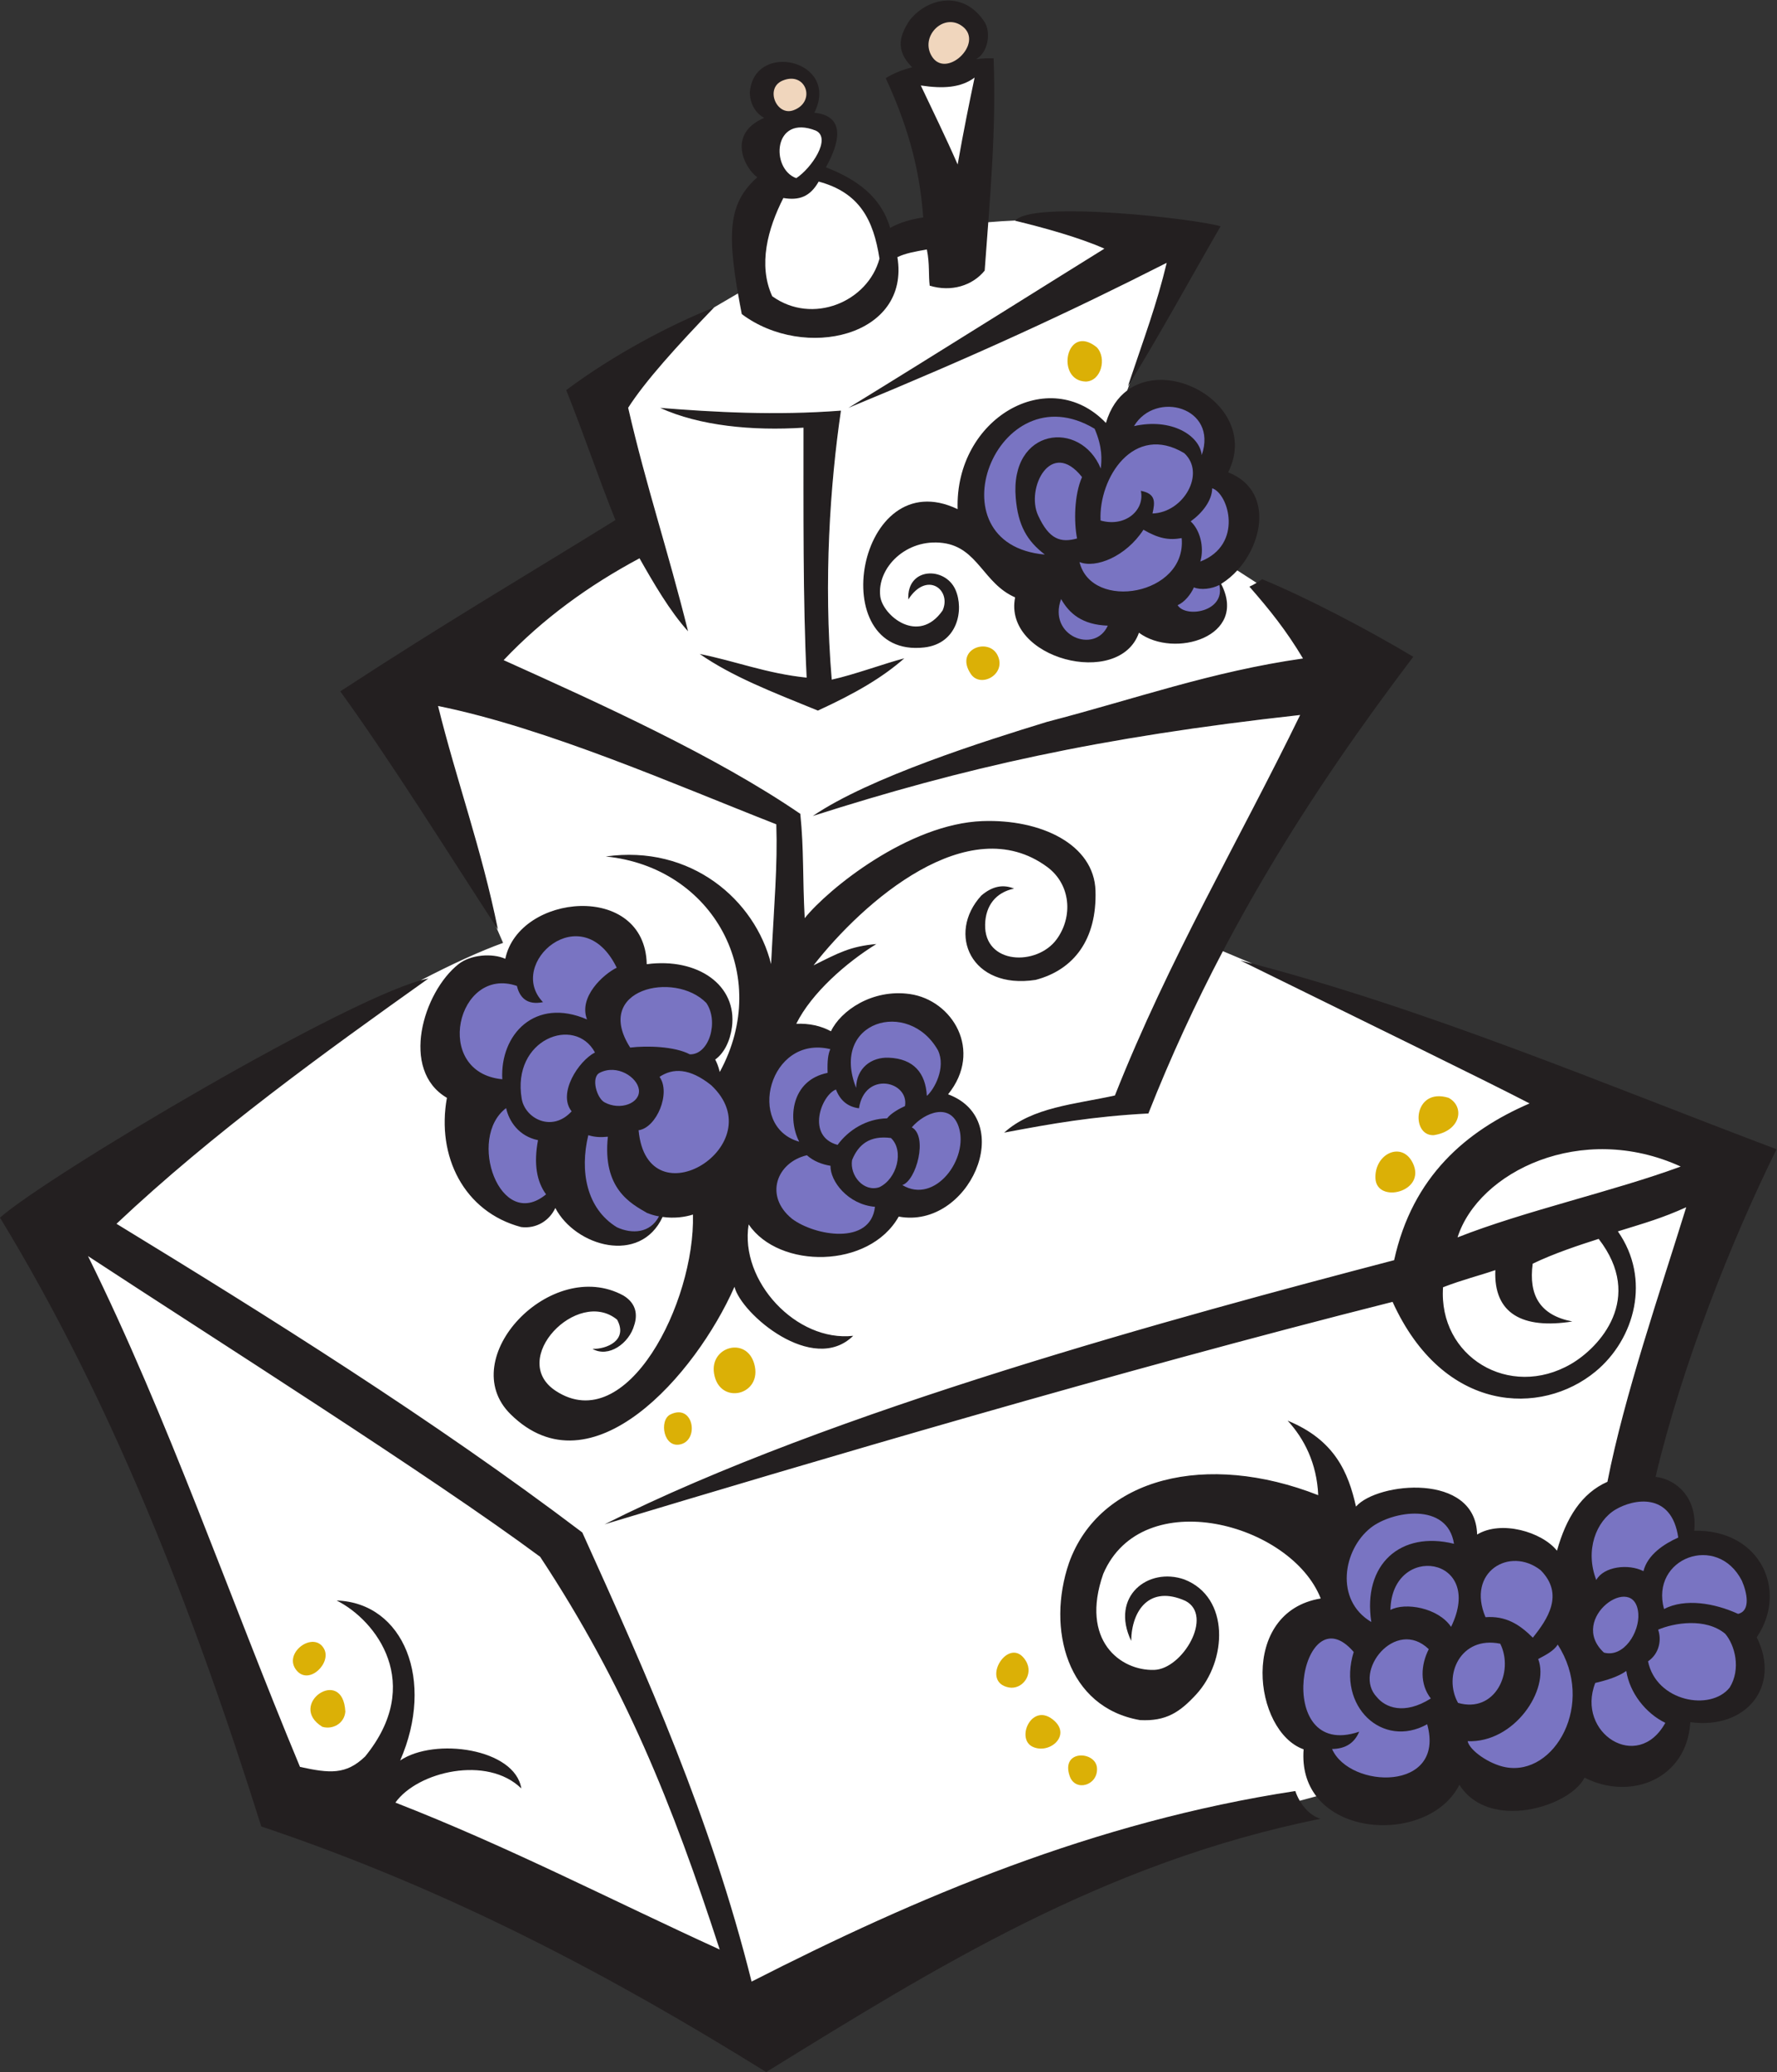 <?xml version="1.0" encoding="UTF-8" standalone="no"?>
<svg
   xmlns:dc="http://purl.org/dc/elements/1.1/"
   xmlns:cc="http://creativecommons.org/ns#"
   xmlns:rdf="http://www.w3.org/1999/02/22-rdf-syntax-ns#"
   xmlns:svg="http://www.w3.org/2000/svg"
   xmlns="http://www.w3.org/2000/svg"
   viewBox="0 0 657.573 766.493"
   height="766.493"
   width="657.573"
   xml:space="preserve"
   id="svg2"
   version="1.1"><rect x="0" y="0" width="657.573" height="766.493" fill="#333333" stroke="none"/><defs
     id="defs6" /><g
     transform="matrix(1.333,0,0,-1.333,0,766.493)"
     id="g10"><g
       transform="scale(0.1)"
       id="g12"><path
         id="path14"
         style="fill:#231f20;fill-opacity:1;fill-rule:evenodd;stroke:none"
         d="m 2733.54,4999.2 c -33.62,-41.48 -92.29,-60.24 -152.66,-41.85 -3.61,26.22 0.31,60.79 -7.91,100.44 -32.77,-5.58 -59.98,-10.72 -81.72,-21.25 36.11,-220.56 -258.52,-288.29 -432.04,-158.06 -43.52,222.82 -39.13,306.19 43.07,379.65 -34.78,24.5 -85.42,120.01 19.11,164.86 -18.92,10.12 -38.85,32.73 -39.89,70.03 10.48,145.49 252.19,90.64 179.15,-55.64 90.11,-9.63 68.31,-86.39 32.12,-151.55 87.39,-33.74 154.31,-83.76 178.12,-168.11 26.71,14.67 57.65,24.01 92.02,28.99 -10.53,148.06 -49.69,268.51 -104.05,386.49 20.44,13.15 47.94,24.14 73.43,30.01 -50.53,50.27 -32.29,92.81 -6.12,131.99 53.48,65.13 151.49,79.33 206.78,-5.75 19,-29.26 9.94,-85.7 -23.54,-103.62 19.79,2.61 31.51,2.58 48.85,2.63 7.66,-195.73 -9.57,-381.45 -24.72,-589.26 z m -399.05,-388.56 c -29.79,-203.22 -48.78,-471.9 -25.53,-746.48 60.63,13 149.68,45.98 201.47,59.1 -60.41,-53.14 -134.17,-96.46 -239.93,-145.09 -130.88,53.24 -237.17,94.29 -328.12,157.17 98.2,-19.39 185.3,-54.19 296.9,-65.66 -10.59,212.92 -8.63,472.31 -8.77,693.59 -141.36,-9.12 -288.48,4.94 -398,55 149.35,-11.81 319.51,-21.69 501.98,-7.63 z m 1075,-171.25 c 142.01,-55.76 89.08,-240.75 -16.64,-307.73 -0.92,-0.67 -1.87,-1.33 -2.87,-1.97 75.88,-146.58 -130.53,-207.86 -228.18,-135.49 -54.63,-155.62 -377.62,-72.03 -343.81,98.15 -88.26,38.39 -103.11,138.02 -199.83,150.85 -102.93,13.69 -184.02,-69.38 -174.5,-147.83 6.44,-52.97 105.7,-135.91 173.02,-39.34 25.64,57.07 -43.54,110.96 -95.16,30.51 -4.9,90.25 101.92,92.01 130.71,27.42 24.61,-55.24 6.77,-150.04 -86.64,-160.6 -280.59,-31.51 -186.3,517.44 92.85,383.87 -8.19,251.53 253.94,403.93 411.66,239.24 70.94,242.21 444.84,74.77 339.39,-137.08 z M 2086.46,251.094 c 457.54,233.554 950.79,443.523 1509.4,528.828 11.05,-33.117 37.01,-67.559 70.16,-76.953 C 3063.36,581.25 2596.04,289.543 2127,0 1704.25,262.59 1254.63,503.816 725.328,681.563 535.242,1285.91 309.98,1862.2 0,2371.01 127.188,2484.61 985.641,2995.45 1189.45,3034.76 900.922,2829.47 591.5,2606.83 323.453,2354.05 735.742,2102.44 1201.44,1811.73 1616.52,1497.45 1796.32,1100.46 1973.91,701.66 2086.46,251.094 Z m -47.5,1928.076 c -107.73,-244.08 -397.19,-575.52 -621.83,-353.42 -156.2,154.45 113.07,438.52 313.42,329.26 37.81,-22.85 38.88,-56.03 30.1,-82.3 -13.92,-50.55 -71.59,-91.57 -115.91,-65.72 37.92,-1.35 99.82,23.03 68.36,80.95 -109.8,90.13 -303.49,-110.3 -170.32,-197.57 197.77,-129.6 386.99,245.76 380.87,489.23 -22.88,-7.3 -52.29,-11.13 -84.27,-6.62 -61.97,-133.36 -241.7,-82.05 -297.79,24.86 -15.85,-34.4 -52,-58.41 -95.14,-52.85 -158.36,42.16 -235.32,196.32 -205.82,358.58 -131.06,76.63 -66.02,293.45 32.21,371.01 33.59,26.58 93.7,31.04 129.87,14.86 37.91,181.56 387.78,214.15 392.7,-14.98 141.15,18.72 251.81,-57.94 236.56,-174.72 -4.97,-37.96 -21.48,-72.06 -46.46,-89.94 4.12,-7.8 8.57,-17.73 12.62,-34.39 146.15,268.38 -18.24,568.39 -316.71,597.91 236.73,33.86 415.15,-121.02 459.12,-298.56 8.93,175.79 18.21,272.18 14.48,387.86 -275.7,107.71 -635.53,266.89 -938.95,328.32 51.95,-209.52 120.14,-393.78 166.29,-620.32 -141.67,217.82 -299.36,470.06 -437.735,660.97 297.235,194.08 516.465,322 763.825,475.38 -47.59,118.56 -85.7,233.36 -136.56,360.58 130.82,97.91 287.06,180.31 410.56,229.51 -103.56,-107.54 -191.57,-204.8 -238.66,-278.57 50.79,-220.67 110,-393.84 166.28,-620.33 -50.73,55.96 -96.43,134.99 -134.79,202.63 -140.8,-75.28 -268.11,-167.47 -377.15,-282.59 267.26,-120.45 588.31,-265.5 823.53,-426.52 10.25,-99.52 6.07,-173.81 12.21,-289.47 64.72,80.48 288.1,262.05 493.96,269.35 162.15,5.74 309.46,-64.73 313.32,-193.29 4.08,-134.89 -59.65,-219.29 -166.07,-247.39 -179.44,-27.93 -247.87,128.11 -150.94,234.04 31.09,26.68 61.31,31.59 90.94,19.27 -50.76,-10.65 -79.01,-47.14 -80.33,-99.35 -2.82,-112.07 143.86,-116.25 198.53,-41.34 45.98,63 39.24,152.54 -26.39,200.87 -217.83,160.45 -510.58,-96.49 -648.43,-273.13 68.33,34.07 102.06,52.92 174.33,59.1 -83.4,-51.41 -179.81,-135.78 -222.3,-221.29 36.41,1.49 68.48,-5.7 96.24,-20.75 26.68,56.41 113.97,118.06 218.78,103.34 118.65,-16.62 204.22,-157.3 106.48,-278.27 193.36,-72.08 57.48,-375.43 -137.11,-339.42 -81.92,-145.22 -331.97,-146.18 -416.58,-21.76 -25.41,-156.96 132.3,-326.74 290.31,-309 -111.81,-109.75 -311.31,60.85 -329.65,135.98 z m 1349.42,2942.94 c -89.26,-154.43 -174.06,-310.28 -257.44,-444.08 46.05,137.15 79.82,225.92 107.87,342.73 -275.16,-139.57 -527.85,-255.79 -883.75,-402.62 239.71,147.07 602.42,375.04 710.78,441.96 -68.75,30.52 -165.94,57.61 -247.6,77.38 44.96,57.6 502.72,5.47 570.14,-15.37 z m 534.96,-1194.57 c -283.69,-374.02 -542.71,-779.02 -735.37,-1267.41 -153.61,-8.05 -267.77,-27.99 -400.41,-53.16 77.93,70.99 197.09,78.71 307.46,103.13 149.88,379.03 342.83,703.9 514.2,1055.87 -561.78,-62.09 -934.12,-146.61 -1353.04,-280.34 157.3,107.32 477.45,208.34 650.83,261.41 242.81,63.02 455.63,139.52 710.12,175.79 -46.41,77.71 -92.66,135.35 -148.73,199.31 10.35,4.44 26.72,14.34 35.62,20.57 122.52,-50.41 292.15,-139.05 419.32,-215.17 z m 1008.44,-1366.6 c -123.91,-250.82 -262.4,-598.11 -335.84,-909.16 59.06,-6.87 116.72,-59.36 107.28,-149.53 183.09,3.99 261.72,-165.82 173.52,-295.75 68.18,-135.95 -29.04,-256.754 -184.45,-235.445 -8.66,-156.563 -164.32,-219.746 -293.6,-154.012 -39.78,-80.625 -265.31,-150.039 -347.3,-19.777 -87.87,-174.075 -451.62,-148.692 -432.54,98.371 -138.93,48.855 -180.9,380.913 47.5,418.603 -82.05,208.94 -495.59,320 -603.6,68.47 -65.05,-185.44 48.11,-269.64 141.43,-266.64 78.87,2.54 165.35,150.4 86.72,191.44 -99.01,44.59 -149.4,-25.17 -150.67,-111.08 -59.12,123.78 47.27,205.84 147.54,170.62 127.21,-49.51 118.83,-226.11 32.8,-319.27 -45.22,-48.991 -83.09,-74.842 -155.94,-71.053 -201.82,34.973 -260.12,252.413 -196.99,436.463 85.07,236.92 381.54,309.53 691.77,187.77 -3.82,88.47 -39.08,156.99 -85,206.82 130.79,-53.53 168.75,-143.83 189.87,-238.46 59.18,67.77 332.09,95.65 336.31,-77.59 66.71,40.46 179.59,7.56 221.68,-44.84 25.23,90.62 67.96,159.31 140,191.18 47.16,240.64 146.93,529.25 218.69,761.77 -68.36,-30.7 -111.35,-42.58 -189.63,-66.9 92.48,-131.81 47.56,-298.38 -61.99,-388.89 -150.14,-124.04 -422.25,-117.23 -563.5,193.27 -765.88,-193.17 -1618.63,-445.95 -2187.6,-617.3 625.33,315.09 1599.75,578.03 2191.92,733.05 50.99,232.57 200.23,359.12 375.95,434.95 -120.35,62.64 -461.44,228.69 -802.93,396.74 C 3951.6,2954.93 4450.8,2742 4931.78,2560.94 v 0" /><path
         id="path16"
         style="fill:#ffffff;fill-opacity:1;fill-rule:evenodd;stroke:none"
         d="m 244.27,2264.43 c 341.035,-223.72 957.37,-613.48 1255.22,-834.55 234.93,-355.9 366.82,-685.298 498.46,-1089.86 -299.36,136.503 -584.25,284.57 -900.3,407.793 61.84,86.589 255.21,131.66 349.54,39.23 -17.54,110.84 -240.43,142.359 -336.29,77.586 96.9,221.801 10.2,437.601 -176.42,444.001 109.86,-54.81 243.92,-230.77 79.07,-432.954 C 960.434,824.617 915.027,828.867 832.813,846.855 636.086,1318.97 467.395,1813.36 244.27,2264.43 Z m 1737.67,2632.43 c 22.2,13.08 44.41,26.09 66.62,39.02 3.14,-18.05 6.69,-37.14 10.65,-57.4 173.52,-130.23 468.15,-62.5 432.04,158.06 21.74,10.53 48.95,15.67 81.72,21.25 8.22,-39.65 4.3,-74.22 7.91,-100.44 60.37,-18.39 119.04,0.37 152.66,41.85 3.34,45.7 6.77,90.33 10.01,134.23 25.1,2.16 50.24,3.75 75.4,4.82 -0.22,-0.26 -0.51,-0.5 -0.71,-0.77 81.66,-19.77 178.85,-46.86 247.6,-77.38 -108.36,-66.92 -471.07,-294.89 -710.78,-441.96 355.9,146.83 608.59,263.05 883.75,402.62 -28.05,-116.81 -61.82,-205.58 -107.87,-342.73 l 5.35,8.63 -7.03,-19.98 c -25.98,-19.29 -47.01,-48.73 -59.16,-90.21 -157.72,164.69 -419.85,12.29 -411.66,-239.24 -279.15,133.57 -373.44,-415.38 -92.85,-383.87 93.41,10.56 111.25,105.36 86.64,160.6 -28.79,64.59 -135.61,62.83 -130.71,-27.42 51.62,80.45 120.8,26.56 95.16,-30.51 -67.32,-96.57 -166.58,-13.63 -173.02,39.34 -9.52,78.45 71.57,161.52 174.5,147.83 96.72,-12.83 111.57,-112.46 199.83,-150.85 -33.81,-170.18 289.18,-253.77 343.81,-98.15 97.65,-72.37 304.06,-11.09 228.18,135.49 1,0.64 1.95,1.3 2.87,1.97 15.22,9.65 29.36,21.75 41.95,35.55 l 53.52,-34.53 c -6.97,-4.15 -14.32,-8.14 -19.92,-10.54 56.07,-63.96 102.32,-121.6 148.73,-199.31 -254.49,-36.27 -467.31,-112.77 -710.12,-175.79 -173.38,-53.07 -493.53,-154.09 -650.83,-261.41 418.92,133.73 791.26,218.25 1353.04,280.34 C 3437.85,3414 3244.9,3089.13 3095.02,2710.1 c -110.37,-24.42 -229.53,-32.14 -307.46,-103.13 132.64,25.17 246.8,45.11 400.41,53.16 62.44,158.31 131.87,307.84 206.83,450.41 l 81.66,-34.41 c -11.07,2.91 -22.16,5.8 -33.28,8.63 341.49,-168.05 682.58,-334.1 802.93,-396.74 -175.72,-75.83 -324.96,-202.38 -375.95,-434.95 -592.17,-155.02 -1566.59,-417.96 -2191.92,-733.05 568.97,171.35 1421.72,424.13 2187.6,617.3 141.25,-310.5 413.36,-317.31 563.5,-193.27 109.55,90.51 154.47,257.08 61.99,388.89 78.28,24.32 121.27,36.2 189.63,66.9 -71.76,-232.52 -171.53,-521.13 -218.69,-761.77 -72.04,-31.87 -114.77,-100.56 -140,-191.18 -42.09,52.4 -154.97,85.3 -221.68,44.84 -4.22,173.24 -277.13,145.36 -336.31,77.59 -21.12,94.63 -59.08,184.93 -189.87,238.46 45.92,-49.83 81.18,-118.35 85,-206.82 -310.23,121.76 -606.7,49.15 -691.77,-187.77 -63.13,-184.05 -4.83,-401.49 196.99,-436.463 72.85,-3.789 110.72,22.062 155.94,71.053 86.03,93.16 94.41,269.76 -32.8,319.27 -100.27,35.22 -206.66,-46.84 -147.54,-170.62 1.27,85.91 51.66,155.67 150.67,111.08 78.63,-41.04 -7.85,-188.9 -86.72,-191.44 -93.32,-3 -206.48,81.2 -141.43,266.64 108.01,251.53 521.55,140.47 603.6,-68.47 -228.4,-37.69 -186.43,-369.748 -47.5,-418.603 -4.16,-53.91 9.9,-97.258 35.35,-130.293 -15.31,-4.067 -30.66,-8.196 -46.04,-12.422 -5.11,8.738 -9.27,17.918 -12.3,27 C 3037.25,694.617 2544,484.648 2086.46,251.094 1973.91,701.66 1796.32,1100.46 1616.52,1497.45 c -415.08,314.28 -880.778,604.99 -1293.067,856.6 268.047,252.78 577.469,475.42 865.997,680.71 -6.59,-1.28 -13.89,-3.06 -21.79,-5.28 87.63,45.6 165.16,81.1 228.95,104.08 l -19.99,45.89 5.74,-8.83 c -46.15,226.54 -114.34,410.8 -166.29,620.32 303.42,-61.43 663.25,-220.61 938.95,-328.32 3.73,-115.68 -5.55,-212.07 -14.48,-387.86 -43.97,177.54 -222.39,332.42 -459.12,298.56 298.47,-29.52 462.86,-329.53 316.71,-597.91 -4.05,16.66 -8.5,26.59 -12.62,34.39 24.98,17.88 41.49,51.98 46.46,89.94 15.25,116.78 -95.41,193.44 -236.56,174.72 -4.92,229.13 -354.79,196.54 -392.7,14.98 -36.17,16.18 -96.28,11.72 -129.87,-14.86 -98.23,-77.56 -163.27,-294.38 -32.21,-371.01 -29.5,-162.26 47.46,-316.42 205.82,-358.58 43.14,-5.56 79.29,18.45 95.14,52.85 56.09,-106.91 235.82,-158.22 297.79,-24.86 31.98,-4.51 61.39,-0.68 84.27,6.62 6.12,-243.47 -183.1,-618.83 -380.87,-489.23 -133.17,87.27 60.52,287.7 170.32,197.57 31.46,-57.92 -30.44,-82.3 -68.36,-80.95 44.32,-25.85 101.99,15.17 115.91,65.72 8.78,26.27 7.71,59.45 -30.1,82.3 -200.35,109.26 -469.62,-174.81 -313.42,-329.26 224.64,-222.1 514.1,109.34 621.83,353.42 18.34,-75.13 217.84,-245.73 329.65,-135.98 -158.01,-17.74 -315.72,152.04 -290.31,309 84.61,-124.42 334.66,-123.46 416.58,21.76 194.59,-36.01 330.47,267.34 137.11,339.42 97.74,120.97 12.17,261.65 -106.48,278.27 -104.81,14.72 -192.1,-46.93 -218.78,-103.34 -27.76,15.05 -59.83,22.24 -96.24,20.75 42.49,85.51 138.9,169.88 222.3,221.29 -72.27,-6.18 -106,-25.03 -174.33,-59.1 137.85,176.64 430.6,433.58 648.43,273.13 65.63,-48.33 72.37,-137.87 26.39,-200.87 -54.67,-74.91 -201.35,-70.73 -198.53,41.34 1.32,52.21 29.57,88.7 80.33,99.35 -29.63,12.32 -59.85,7.41 -90.94,-19.27 -96.93,-105.93 -28.5,-261.97 150.94,-234.04 106.42,28.1 170.15,112.5 166.07,247.39 -3.86,128.56 -151.17,199.03 -313.32,193.29 -205.86,-7.3 -429.24,-188.87 -493.96,-269.35 -6.14,115.66 -1.96,189.95 -12.21,289.47 -235.22,161.02 -556.27,306.07 -823.53,426.52 109.04,115.12 236.35,207.31 377.15,282.59 38.36,-67.64 84.06,-146.67 134.79,-202.63 -56.28,226.49 -115.49,399.66 -166.28,620.33 47.09,73.77 135.1,171.03 238.66,278.57 l -0.51,-0.2 z m 352.55,-286.22 c -29.79,-203.22 -48.78,-471.9 -25.53,-746.48 60.63,13 149.68,45.98 201.47,59.1 -60.41,-53.14 -134.17,-96.46 -239.93,-145.09 -130.88,53.24 -237.17,94.29 -328.12,157.17 98.2,-19.39 185.3,-54.19 296.9,-65.66 -10.59,212.92 -8.63,472.31 -8.77,693.59 -141.36,-9.12 -288.48,4.94 -398,55 149.35,-11.81 319.51,-21.69 501.98,-7.63 z M 4665.74,2512.92 c -186.17,-68.78 -433.12,-123.03 -619.55,-196.65 57.87,182.18 343.95,322.54 619.55,196.65 z m -659.8,-335.01 c 54.92,21.23 100.1,32.05 145.23,47.58 -5.41,-121.03 75.96,-164.48 213.67,-142.55 -89.37,17.17 -121.83,72.2 -109.98,160.4 60.37,29 128.23,51.25 183.11,68.82 128.1,-165.73 1.93,-301.5 -76.66,-347.14 -171.15,-99.39 -368.54,20.25 -355.37,212.89 v 0" /><path
         id="path18"
         style="fill:#7974c2;fill-opacity:1;fill-rule:evenodd;stroke:none"
         d="m 1829.4,2374.65 c -12.54,2.09 -20.39,4.58 -33.42,9.56 -45,26.13 -123.91,67.15 -108.49,211.51 -18.47,-1.88 -34.37,-1.88 -54.37,4.16 -23.91,-99.3 -5.46,-203.55 79.47,-255.51 42.45,-19.57 92.57,-16.35 116.81,30.28 z m -424.38,300.41 c 7.91,-36.43 35.31,-78.15 88.51,-88.92 -12.33,-65.87 -3.61,-115.05 22.37,-150.42 -127.8,-105.42 -220.6,156.95 -110.88,239.34 z m 569.21,63.62 c 176.03,-164.72 -177.34,-383.58 -201.5,-125.07 50.27,7.01 90.22,103.65 58.17,148.17 37.14,24.89 83.61,24.68 143.33,-23.1 z m -309.82,34.19 c 48.57,25.17 105.07,-12.1 109.2,-46.74 4.5,-37.65 -52.12,-58.81 -95.55,-34.96 -21.85,11.99 -37.76,69.21 -13.65,81.7 z m -12.75,56.56 c -45.46,-23.23 -104.43,-113.7 -64.82,-163.32 -54.06,-59.4 -129.1,-20.39 -138.53,34.75 -28.36,165.74 147.74,232.06 203.35,128.57 z m 309.04,137.55 c 35.55,-51.87 7.76,-144.31 -45.76,-142.7 -41.93,22.24 -119.03,24.41 -165.5,18.77 -104.19,162.8 123.19,213.96 211.26,123.93 z m -248.66,97.71 c -36.66,-17.87 -106.66,-80.94 -82.39,-143.58 -144.33,62.32 -241.88,-41.61 -235.27,-165.97 -195.04,18.68 -125.53,316.2 40.62,258.95 7.85,-33.43 29.31,-53.77 72.38,-44.99 -103.36,106.84 108.08,293.96 204.66,95.59 v 0" /><path
         id="path20"
         style="fill:#7974c2;fill-opacity:1;fill-rule:evenodd;stroke:none"
         d="m 3384.88,4126.75 c -20.84,-10.97 -51.72,-14.66 -70.52,-6.66 -9.28,-20.79 -27.29,-42 -45.26,-49.32 21.86,-36.22 133.28,-18.84 115.78,55.98 z m -19.82,268.37 c 45.9,-14.55 87.32,-156.9 -32.91,-203.32 11.78,40.73 -1.33,88.07 -26.8,111.49 32.5,23.34 59.49,58.06 59.71,91.83 z m -419.4,-307.37 c 22.84,-40.37 58.62,-71.39 129.63,-73.87 -36.03,-79.95 -167.3,-28.72 -129.63,73.87 z m 334.69,169.09 c 14.47,-158.45 -249.96,-204.01 -283.61,-66.45 44.84,-18.4 129.04,15.06 177.5,89.71 42.19,-24.6 70.78,-29.6 106.11,-23.26 z m -276.6,169.41 c -22.01,-50.24 -22.62,-124.75 -13.83,-170.45 -45.19,-12.34 -77.22,-3.36 -108.14,64 -34.71,75.55 36.05,215.17 121.97,106.45 z m 283.65,66.42 c 60.69,-55.65 -1.68,-165.06 -88.04,-167.49 6.85,30.65 10.25,54.96 -32.33,62.83 11.54,-53.46 -43.14,-101.94 -111.85,-82.35 -5.63,118.13 92.07,271.12 232.22,187.01 z m -248.69,67.65 c 22.48,-51.89 19.67,-86.96 17.05,-110.4 -55.88,136.05 -252.77,113.99 -236.03,-81.67 6.48,-75.91 30.74,-118.64 80.76,-157.07 -319.45,28.35 -133.93,512.02 138.22,349.14 z m 297.34,-73.17 c -5.46,53.87 -83.02,103.94 -188.06,80.49 59.78,100.04 233.75,52.54 188.06,-80.49 v 0" /><path
         id="path22"
         style="fill:#f0d6bd;fill-opacity:1;fill-rule:evenodd;stroke:none"
         d="m 2672.32,5676.62 c 61.22,-47.46 -50.19,-150.84 -87.81,-78.8 -28.73,55.06 37.38,117.92 87.81,78.8 v 0" /><path
         id="path24"
         style="fill:#ffffff;fill-opacity:1;fill-rule:evenodd;stroke:none"
         d="m 2705.55,5534.82 c -13.97,-65.84 -30.94,-149.29 -47.09,-241.17 -33.05,75.74 -68.36,147.4 -102.29,219.26 62.87,-9.43 111.35,-6.18 149.38,21.91 v 0" /><path
         id="path26"
         style="fill:#f0d6bd;fill-opacity:1;fill-rule:evenodd;stroke:none"
         d="m 2172.14,5526.3 c 65.56,27.78 94.9,-59.17 30.1,-82.29 -46.68,-16.66 -79.42,61.38 -30.1,82.29 v 0" /><path
         id="path28"
         style="fill:#ffffff;fill-opacity:1;fill-rule:evenodd;stroke:none"
         d="m 2264.88,5387.6 c 44.01,-21.33 -12.05,-104.16 -54.41,-131.87 -72.17,25.75 -64.56,179.07 54.41,131.87 z m 7.85,-141.38 c 113.57,-30.6 152.09,-106.14 168.75,-213.88 -32.26,-119.98 -186.16,-184.72 -297.77,-104.29 -39.68,86.89 -12.49,187.31 30.92,272.59 44.59,-7.38 74.31,3.88 98.1,45.58 v 0" /><path
         id="path30"
         style="fill:#dbb006;fill-opacity:1;fill-rule:evenodd;stroke:none"
         d="m 3044.61,4786.43 c 28.71,-30.07 12.42,-94.25 -30.49,-95.15 -85.1,2.21 -54.96,164.13 30.49,95.15 z m -274.57,-856.26 c 23.65,-52.03 -47.93,-90.19 -74.79,-50.67 -47.2,69.5 50.57,103.91 74.79,50.67 v 0" /><path
         id="path32"
         style="fill:#dbb006;fill-opacity:1;fill-rule:evenodd;stroke:none"
         d="m 4021.15,2703.67 c 45.92,-24.35 34.63,-92.46 -41.35,-103.76 -64.53,-2.3 -57.05,133.87 41.35,103.76 z m -99.43,-180.51 c 39.96,-81.02 -100.35,-114.6 -103.42,-42.98 -2.95,68.41 73.32,103.97 103.42,42.98 v 0" /><path
         id="path34"
         style="fill:#7974c2;fill-opacity:1;fill-rule:evenodd;stroke:none"
         d="m 2603.95,2835.25 c 22.71,-48.28 -10.36,-108.46 -31,-126.27 -3.32,63.37 -36.54,103.29 -105.93,105.97 -47.94,1.87 -89.36,-28.38 -90.42,-83.7 -73.03,185.88 145.63,248.8 227.35,104 z m -174.99,-434.1 c -12.04,-107.96 -167.71,-80.67 -230.55,-33.02 -77.52,63.3 -42.31,156.3 41.57,176.12 18.16,-16.54 43.18,-25.79 65.5,-29.24 -1.05,-42.86 48.52,-107.52 123.48,-113.86 z m 44.42,190.91 c 36.99,-35.19 16.8,-113.35 -32.45,-136.6 -42.74,-14.17 -82.5,31.92 -75.56,75.37 17.54,43.61 49.54,69.02 108.01,61.23 z m 31.44,-130.51 c 38.97,12.08 71.8,135.6 26.37,160.17 36.13,41.91 107.46,69.22 130.12,1.49 29.33,-87.62 -65.59,-216.66 -156.49,-161.66 z m 7.5,219.14 c -14.9,-6.56 -39.71,-20.33 -49.7,-34.02 -56.93,-1.1 -107.07,-32.17 -137.46,-73.72 -87.86,23.88 -45.3,138.07 -4.48,153.76 11.12,-29.24 31.65,-48.03 63.86,-52.15 16.32,104.74 139.66,75.35 127.78,6.13 z m -207.34,158 c -6.23,-14.3 -8.64,-32.31 -7.48,-65.85 -101.9,-20.45 -111.24,-128.63 -78.83,-191.05 -149.15,42.12 -83.24,297.64 86.31,256.9 v 0" /><path
         id="path36"
         style="fill:#dbb006;fill-opacity:1;fill-rule:evenodd;stroke:none"
         d="m 2093.64,1965.9 c 25.39,-87.89 -97.16,-117.63 -111.49,-26.8 -11.68,74.08 89.59,102.59 111.49,26.8 z m -232.93,-141.19 c 63.31,31.65 80.97,-68.11 30.09,-82.31 -48.94,-13.66 -61.94,66.38 -30.09,82.31 v 0" /><path
         id="path38"
         style="fill:#7974c2;fill-opacity:1;fill-rule:evenodd;stroke:none"
         d="m 4036.35,1466.01 c -147.78,36.71 -254.05,-56.33 -229.53,-217.03 -102.37,60.59 -78.4,200.87 -1.78,261.36 59.61,47.05 213.24,72.32 231.31,-44.33 z M 3773.18,944.543 c -243.94,-82.777 -161.91,392.007 -15.23,221.247 -47.23,-151.39 80.37,-269.298 204,-200.595 51.98,-188.039 -215.17,-179.765 -264.12,-68.652 35.45,0.508 61.37,14.836 75.35,48 z m 193.13,229.007 c -22.35,-44.04 -25.27,-97.06 5.7,-136.83 -74.74,-47.111 -126.78,-24.28 -149.45,3.42 -69.06,71.19 51.76,222.49 143.75,133.41 z m 303.79,-27.33 c 20.78,11.14 42.87,22.08 54.2,39.98 105.84,-163.28 -8.42,-366.141 -145.1,-340.145 -45.94,8.73 -99.71,46.843 -104.98,72.16 129.9,-5.18 228.3,143.305 195.88,228.005 z m -105.31,42.48 c 38.94,-78.8 -14.36,-193.759 -117.19,-164.21 -42.7,76.1 6.99,186.94 117.19,164.21 z m -136.53,46.8 c -36.13,53.47 -127.87,68.72 -168.36,46.91 3.62,187.52 264.14,149.57 168.36,-46.91 z m 248.44,157.39 c 66.87,-67.13 18.75,-137.17 -21.52,-187.36 -37.29,37.03 -74.81,60.86 -131.33,56.81 -53.44,125.71 67.28,197.38 152.85,130.55 v 0" /><path
         id="path40"
         style="fill:#7974c2;fill-opacity:1;fill-rule:evenodd;stroke:none"
         d="m 4835.49,1363.55 c 13.94,-31.89 25.6,-83.7 -10.55,-92 -65.14,29.84 -146.97,43.79 -205.55,13.45 -38.78,141.89 148.05,211.72 216.1,78.55 z m -176.58,119.82 c -40.1,-17.92 -85.32,-47.98 -96.61,-93.27 -42.24,21.44 -110.5,12.76 -130.95,-24.59 -31.97,82.74 -0.26,163.44 53.3,195.42 50.33,30.03 155.76,49.62 174.26,-77.56 z m -35.9,-514.276 c -76.96,-139.133 -248.63,-27.844 -194.49,110.756 33.45,7.92 63.75,17.38 86.17,33.26 9.33,-60.4 53.22,-117.153 108.32,-144.016 z m 166.11,247.356 c 27.13,-31.73 44.43,-97.69 12.62,-149.32 -53.19,-66.95 -203.99,-38.95 -226.72,72.72 32.23,22.05 37.69,60.65 28.05,87.83 43.49,18.67 131.21,33.88 186.05,-11.23 z m -336.54,-52.4 c -102.27,94.78 86.74,226.79 95.41,108.06 3.75,-51.26 -40.1,-122.84 -95.41,-108.06 v 0" /><path
         id="path42"
         style="fill:#dbb006;fill-opacity:1;fill-rule:evenodd;stroke:none"
         d="m 2800.23,1067.38 c -82.28,16.17 2.23,148.92 47.76,73.45 22.67,-37.59 -10.63,-80.75 -47.76,-73.45 z m 245.06,-223.474 c 3.4,-48.593 -60.29,-67.39 -75.78,-22.5 -25.6,74.348 72.44,70.02 75.78,22.5 z M 2927.7,974.055 c 45.31,-41.899 -15.59,-93.157 -61.33,-71.184 -47.99,23.027 -0.14,128.049 61.33,71.184 v 0" /><path
         id="path44"
         style="fill:#dbb006;fill-opacity:1;fill-rule:evenodd;stroke:none"
         d="m 899.566,1174.55 c 21.391,-39.16 -41.171,-101.4 -75.89,-60.42 -40.789,48.17 47.5,112.39 75.89,60.42 z m 59.102,-174.34 c -2.77,-33.206 -35.41,-50.569 -63.941,-42.058 -99.637,61.498 57.492,170.608 63.941,42.058 v 0" /></g></g></svg>